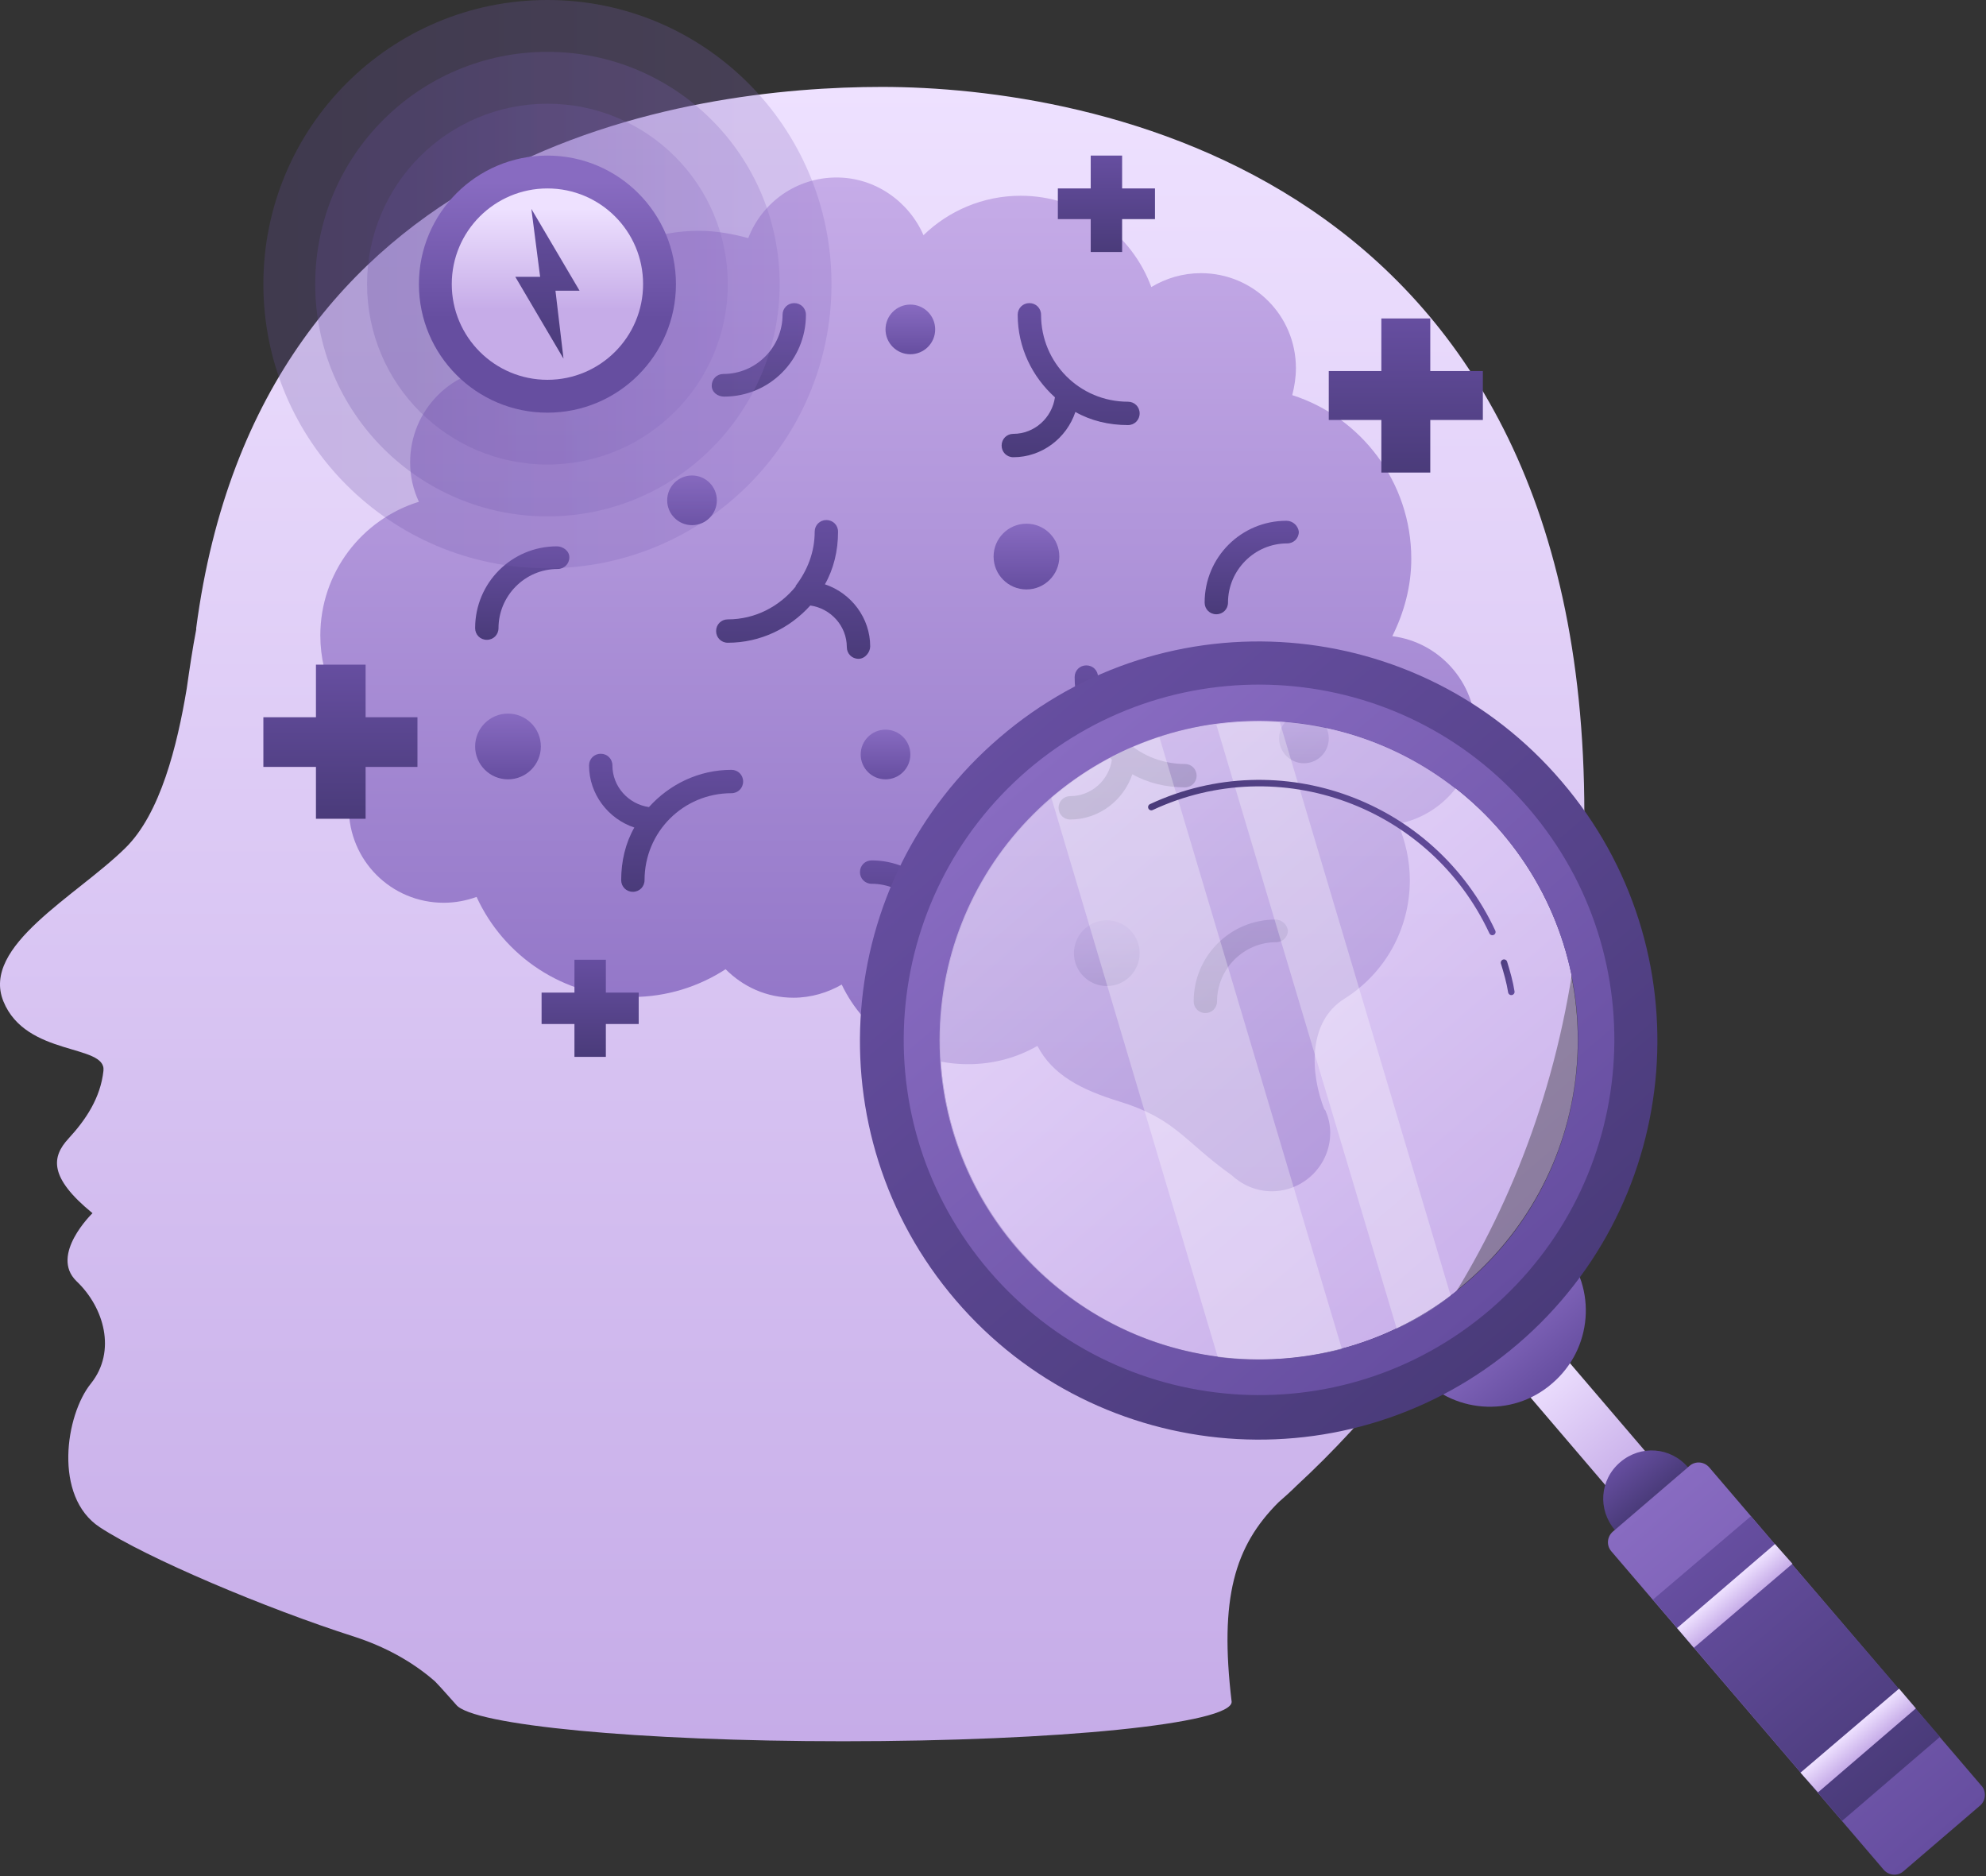 <?xml version="1.0" encoding="UTF-8"?> <svg xmlns="http://www.w3.org/2000/svg" width="468" height="442" viewBox="0 0 468 442" fill="none"><rect x="0" y="0" width="468" height="442" fill="#333333" stroke="none"/><path d="M373.351 191.694C373.351 40.438 256.683 20.477 207.813 20.477C162.556 20.477 61.203 34.071 46.232 147.987C46.232 148.159 46.232 148.159 46.232 148.331C45.372 152.805 44.683 157.451 43.995 162.269C41.758 175.691 37.8 191.694 29.541 199.782C18.011 211.139 -4.531 222.84 0.804 235.918C6.138 248.996 25.067 245.899 24.378 252.266C23.69 258.633 20.248 263.795 16.119 268.269C12.161 272.571 11.472 277.389 21.797 285.821C21.797 285.821 11.645 295.629 18.011 301.824C24.55 308.019 27.476 318.343 21.453 325.915C15.43 333.314 12.505 352.587 23.518 359.814C34.531 367.041 62.579 378.915 83.573 385.626C90.456 387.863 96.995 391.304 102.501 396.122C103.878 397.499 107.148 401.285 107.492 401.629C111.277 406.447 150.683 410.233 198.693 410.233C249.284 410.233 290.238 406.103 290.238 400.941C287.313 376.506 290.926 364.288 301.251 353.963C302.628 352.759 304.176 351.382 305.553 350.006C339.624 318.515 373.351 268.097 373.351 191.694Z" fill="url(#paint0_linear_75_4195)"></path><path d="M347.712 172.077C347.712 160.72 339.108 151.256 328.095 149.88C330.848 144.373 332.569 138.178 332.569 131.639C332.569 113.571 320.696 98.256 304.52 93.094C305.037 91.029 305.381 88.964 305.381 86.727C305.381 74.338 295.4 64.357 283.011 64.357C278.709 64.357 274.751 65.561 271.309 67.626C266.663 55.065 254.618 46.117 240.508 46.117C231.56 46.117 223.472 49.73 217.621 55.409C214.18 47.493 206.264 41.815 197.144 41.815C187.68 41.815 179.592 47.666 176.323 56.097C172.537 55.065 168.751 54.377 164.621 54.377C144.832 54.377 128.313 68.659 124.871 87.415C122.979 86.899 121.086 86.555 119.021 86.555C106.631 86.555 96.651 96.535 96.651 108.925C96.651 112.195 97.339 115.292 98.716 118.217C85.294 122.347 75.485 134.909 75.485 149.707C75.485 160.032 80.303 169.324 87.875 175.347C84.261 179.305 82.196 184.467 82.196 190.318C82.196 202.707 92.177 212.688 104.566 212.688C107.32 212.688 109.901 212.172 112.31 211.311C118.677 225.249 132.787 234.886 148.962 234.886C157.05 234.886 164.621 232.477 170.988 228.347C175.118 232.477 180.625 235.058 186.991 235.058C191.121 235.058 195.079 233.853 198.349 231.96C203.683 243.146 214.868 250.717 228.118 250.717C234.141 250.717 239.647 249.168 244.465 246.415C248.079 253.298 254.79 256.74 263.738 259.493C277.16 263.623 278.881 268.785 290.238 276.873C292.647 279.11 295.917 280.658 299.702 280.658C307.274 280.658 313.468 274.464 313.468 266.892C313.468 265.171 313.124 263.451 312.436 261.902C312.436 261.73 312.436 261.73 312.264 261.558C312.264 261.558 312.264 261.386 312.092 261.386C308.822 253.126 307.962 240.736 316.91 235.23C326.202 229.379 332.225 219.055 332.225 207.353C332.225 202.707 331.192 198.233 329.472 194.103C339.968 192.038 347.712 182.918 347.712 172.077Z" fill="url(#paint1_linear_75_4195)"></path><path d="M303.144 122.691C292.475 122.691 283.871 131.295 283.871 141.964C283.871 143.513 285.076 144.717 286.624 144.717C288.173 144.717 289.378 143.513 289.378 141.964C289.378 134.393 295.572 128.026 303.316 128.026C304.865 128.026 306.069 126.821 306.069 125.272C305.897 123.896 304.692 122.691 303.144 122.691Z" fill="url(#paint2_linear_75_4195)"></path><path d="M300.563 216.646C289.894 216.646 281.29 225.249 281.29 235.918C281.29 237.467 282.494 238.672 284.043 238.672C285.592 238.672 286.796 237.467 286.796 235.918C286.796 228.347 292.991 221.98 300.735 221.98C302.283 221.98 303.488 220.775 303.488 219.227C303.316 217.85 302.111 216.646 300.563 216.646Z" fill="url(#paint3_linear_75_4195)"></path><path d="M131.238 128.714C120.569 128.714 111.966 137.318 111.966 147.987C111.966 149.535 113.17 150.74 114.719 150.74C116.268 150.74 117.472 149.535 117.472 147.987C117.472 140.415 123.667 134.048 131.41 134.048C132.959 134.048 134.164 132.844 134.164 131.295C134.164 129.746 132.615 128.714 131.238 128.714Z" fill="url(#paint4_linear_75_4195)"></path><path d="M170.644 93.438C181.313 93.438 189.917 84.834 189.917 74.165C189.917 72.617 188.712 71.412 187.164 71.412C185.615 71.412 184.41 72.617 184.41 74.165C184.41 81.737 178.215 88.104 170.472 88.104C168.923 88.104 167.719 89.308 167.719 90.857C167.719 92.406 169.095 93.438 170.644 93.438Z" fill="url(#paint5_linear_75_4195)"></path><path d="M205.403 202.707C203.855 202.707 202.65 203.912 202.65 205.461C202.65 207.009 203.855 208.214 205.403 208.214C212.975 208.214 219.342 214.409 219.342 222.152C219.342 223.701 220.546 224.905 222.095 224.905C223.644 224.905 224.848 223.701 224.848 222.152C224.676 211.311 216.072 202.707 205.403 202.707Z" fill="url(#paint6_linear_75_4195)"></path><path d="M265.803 100.149C267.352 100.149 268.556 98.945 268.556 97.396C268.556 95.847 267.352 94.643 265.803 94.643C254.446 94.643 245.326 85.522 245.326 74.165C245.326 72.617 244.121 71.412 242.572 71.412C241.024 71.412 239.819 72.617 239.819 74.165C239.819 81.909 243.261 88.792 248.595 93.61C247.907 98.428 243.777 102.214 238.787 102.214C237.238 102.214 236.033 103.419 236.033 104.967C236.033 106.516 237.238 107.721 238.787 107.721C245.498 107.721 251.348 103.247 253.413 97.052C257.027 99.117 261.329 100.149 265.803 100.149Z" fill="url(#paint7_linear_75_4195)"></path><path d="M279.225 179.993C267.868 179.993 258.748 170.873 258.748 159.516C258.748 157.967 257.543 156.763 255.995 156.763C254.446 156.763 253.241 157.967 253.241 159.516C253.241 167.259 256.683 174.142 262.017 178.961C261.329 183.779 257.199 187.564 252.209 187.564C250.66 187.564 249.456 188.769 249.456 190.318C249.456 191.866 250.66 193.071 252.209 193.071C258.92 193.071 264.77 188.597 266.835 182.402C270.449 184.467 274.751 185.5 279.225 185.5C280.774 185.5 281.978 184.295 281.978 182.746C281.978 181.198 280.774 179.993 279.225 179.993Z" fill="url(#paint8_linear_75_4195)"></path><path d="M172.365 181.37C164.621 181.37 157.738 184.811 152.92 190.146C148.102 189.457 144.316 185.327 144.316 180.337C144.316 178.789 143.112 177.584 141.563 177.584C140.014 177.584 138.81 178.789 138.81 180.337C138.81 187.048 143.284 192.899 149.478 194.964C147.413 198.577 146.381 202.879 146.381 207.353C146.381 208.902 147.586 210.107 149.134 210.107C150.683 210.107 151.887 208.902 151.887 207.353C151.887 195.996 161.008 186.876 172.365 186.876C173.913 186.876 175.118 185.672 175.118 184.123C175.118 182.574 173.913 181.37 172.365 181.37Z" fill="url(#paint9_linear_75_4195)"></path><path d="M205.059 152.289C205.059 145.578 200.585 139.727 194.391 137.662C196.456 134.048 197.488 129.746 197.488 125.272C197.488 123.724 196.284 122.519 194.735 122.519C193.186 122.519 191.982 123.724 191.982 125.272C191.982 130.091 190.261 134.393 187.508 138.006C187.508 138.006 187.508 138.006 187.508 138.178C183.722 142.824 178.043 145.922 171.504 145.922C169.956 145.922 168.751 147.126 168.751 148.675C168.751 150.224 169.956 151.428 171.504 151.428C179.248 151.428 186.131 147.987 190.949 142.652C195.767 143.341 199.553 147.47 199.553 152.461C199.553 154.009 200.758 155.214 202.306 155.214C203.855 155.214 205.059 153.665 205.059 152.289Z" fill="url(#paint10_linear_75_4195)"></path><path d="M241.884 138.867C246.161 138.867 249.628 135.4 249.628 131.123C249.628 126.846 246.161 123.38 241.884 123.38C237.608 123.38 234.141 126.846 234.141 131.123C234.141 135.4 237.608 138.867 241.884 138.867Z" fill="url(#paint11_linear_75_4195)"></path><path d="M260.813 232.305C265.089 232.305 268.556 228.838 268.556 224.561C268.556 220.285 265.089 216.818 260.813 216.818C256.536 216.818 253.069 220.285 253.069 224.561C253.069 228.838 256.536 232.305 260.813 232.305Z" fill="url(#paint12_linear_75_4195)"></path><path d="M119.709 183.607C123.986 183.607 127.453 180.14 127.453 175.863C127.453 171.587 123.986 168.12 119.709 168.12C115.432 168.12 111.966 171.587 111.966 175.863C111.966 180.14 115.432 183.607 119.709 183.607Z" fill="url(#paint13_linear_75_4195)"></path><path d="M307.273 179.821C310.505 179.821 313.124 177.202 313.124 173.97C313.124 170.739 310.505 168.12 307.273 168.12C304.042 168.12 301.423 170.739 301.423 173.97C301.423 177.202 304.042 179.821 307.273 179.821Z" fill="url(#paint14_linear_75_4195)"></path><path d="M208.673 183.607C211.904 183.607 214.524 180.987 214.524 177.756C214.524 174.525 211.904 171.905 208.673 171.905C205.442 171.905 202.823 174.525 202.823 177.756C202.823 180.987 205.442 183.607 208.673 183.607Z" fill="url(#paint15_linear_75_4195)"></path><path d="M214.524 83.458C217.755 83.458 220.374 80.838 220.374 77.607C220.374 74.376 217.755 71.756 214.524 71.756C211.293 71.756 208.673 74.376 208.673 77.607C208.673 80.838 211.293 83.458 214.524 83.458Z" fill="url(#paint16_linear_75_4195)"></path><path d="M163.073 123.724C166.304 123.724 168.923 121.104 168.923 117.873C168.923 114.642 166.304 112.022 163.073 112.022C159.841 112.022 157.222 114.642 157.222 117.873C157.222 121.104 159.841 123.724 163.073 123.724Z" fill="url(#paint17_linear_75_4195)"></path><path d="M390.215 344.843L380.751 352.759L358.553 326.775L367.845 318.688L390.215 344.843Z" fill="url(#paint18_linear_75_4195)"></path><path d="M333.946 323.506C342.033 332.97 356.316 334.175 365.78 325.915C375.244 317.827 376.449 303.545 368.189 294.08L333.946 323.506Z" fill="url(#paint19_linear_75_4195)"></path><path d="M397.786 345.704C393.657 340.886 386.601 340.369 381.783 344.499C376.965 348.629 376.449 355.684 380.579 360.502L397.786 345.704Z" fill="url(#paint20_linear_75_4195)"></path><path d="M235.517 173.798C196.112 207.525 191.466 266.892 225.193 306.298C258.92 345.704 318.287 350.35 357.692 316.623C397.098 282.895 401.744 223.529 368.017 184.123C334.29 144.545 274.923 139.899 235.517 173.798ZM345.647 302.168C314.157 329.184 266.663 325.571 239.647 293.908C212.631 262.418 216.245 214.925 247.907 187.909C279.397 160.892 326.891 164.506 353.907 196.168C380.751 227.659 377.137 275.152 345.647 302.168Z" fill="url(#paint21_linear_75_4195)"></path><path d="M242.228 181.37C207.125 211.483 202.995 264.311 233.108 299.415C263.222 334.519 316.05 338.649 351.153 308.535C386.257 278.421 390.387 225.594 360.274 190.49C330.16 155.386 277.332 151.428 242.228 181.37ZM345.647 302.168C314.157 329.184 266.663 325.571 239.647 293.908C212.631 262.418 216.245 214.925 247.907 187.909C279.397 160.892 326.891 164.506 353.907 196.168C380.751 227.659 377.137 275.152 345.647 302.168Z" fill="url(#paint22_linear_75_4195)"></path><path opacity="0.6" d="M296.605 320.236C338.136 320.236 371.803 286.569 371.803 245.038C371.803 203.508 338.136 169.841 296.605 169.841C255.074 169.841 221.407 203.508 221.407 245.038C221.407 286.569 255.074 320.236 296.605 320.236Z" fill="url(#paint23_linear_75_4195)"></path><path d="M466.617 425.376L448.549 440.863C447.173 442.067 445.108 441.895 443.903 440.518L379.718 365.493C378.514 364.116 378.686 362.051 380.062 360.847L398.131 345.36C399.507 344.155 401.572 344.327 402.777 345.704L466.79 420.557C468.166 421.934 467.994 424.171 466.617 425.376Z" fill="url(#paint24_linear_75_4195)"></path><path d="M457.153 409.2L434.095 428.989L389.527 376.85L412.585 357.233L457.153 409.2Z" fill="url(#paint25_linear_75_4195)"></path><path d="M422.394 368.418L399.163 388.207L395.205 383.561L418.264 363.772L422.394 368.418Z" fill="url(#paint26_linear_75_4195)"></path><path d="M447.517 397.843L424.286 417.632L428.416 422.278L451.475 402.489L447.517 397.843Z" fill="url(#paint27_linear_75_4195)"></path><g opacity="0.3"><path d="M273.202 173.626C264.082 176.552 255.478 181.37 247.735 187.909L286.969 319.72C296.605 320.925 306.586 320.236 316.222 317.827L273.202 173.626Z" fill="white"></path><path d="M329.128 313.009C333.602 310.944 337.903 308.363 341.861 305.265L301.595 170.185C296.605 169.84 291.615 170.013 286.624 170.701L329.128 313.009Z" fill="white"></path></g><path d="M354.423 226.798C355.111 229.035 355.8 231.444 356.144 233.681" stroke="url(#paint28_linear_75_4195)" stroke-width="1.528" stroke-miterlimit="10" stroke-linecap="round" stroke-linejoin="round"></path><path d="M271.309 190.146C301.595 176.035 337.559 189.285 351.67 219.571" stroke="url(#paint29_linear_75_4195)" stroke-width="1.528" stroke-miterlimit="10" stroke-linecap="round" stroke-linejoin="round"></path><path opacity="0.25" d="M129.001 133.876C165.97 133.876 195.94 103.907 195.94 66.938C195.94 29.969 165.97 0 129.001 0C92.032 0 62.063 29.969 62.063 66.938C62.063 103.907 92.032 133.876 129.001 133.876Z" fill="url(#paint30_linear_75_4195)"></path><path opacity="0.25" d="M129.001 121.659C159.223 121.659 183.722 97.159 183.722 66.938C183.722 36.717 159.223 12.217 129.001 12.217C98.78 12.217 74.281 36.717 74.281 66.938C74.281 97.159 98.78 121.659 129.001 121.659Z" fill="url(#paint31_linear_75_4195)"></path><path opacity="0.25" d="M129.002 109.441C152.475 109.441 171.505 90.412 171.505 66.938C171.505 43.464 152.475 24.435 129.002 24.435C105.528 24.435 86.498 43.464 86.498 66.938C86.498 90.412 105.528 109.441 129.002 109.441Z" fill="url(#paint32_linear_75_4195)"></path><path d="M129.001 97.224C145.728 97.224 159.287 83.665 159.287 66.938C159.287 50.212 145.728 36.653 129.001 36.653C112.275 36.653 98.716 50.212 98.716 66.938C98.716 83.665 112.275 97.224 129.001 97.224Z" fill="url(#paint33_linear_75_4195)"></path><path d="M129.002 89.48C141.451 89.48 151.544 79.388 151.544 66.938C151.544 54.489 141.451 44.396 129.002 44.396C116.552 44.396 106.459 54.489 106.459 66.938C106.459 79.388 116.552 89.48 129.002 89.48Z" fill="url(#paint34_linear_75_4195)"></path><path d="M121.43 65.217H127.281L125.216 49.214L136.573 68.487H130.894L132.787 84.49L121.43 65.217Z" fill="url(#paint35_linear_75_4195)"></path><path d="M349.433 87.415H337.043V75.026H325.514V87.415H313.124V98.945H325.514V111.334H337.043V98.945H349.433V87.415Z" fill="url(#paint36_linear_75_4195)"></path><path d="M98.372 168.98H86.154V156.591H74.453V168.98H62.063V180.681H74.453V192.899H86.154V180.681H98.372V168.98Z" fill="url(#paint37_linear_75_4195)"></path><path d="M150.511 233.853H142.768V226.11H135.368V233.853H127.625V241.253H135.368V248.996H142.768V241.253H150.511V233.853Z" fill="url(#paint38_linear_75_4195)"></path><path d="M272.17 44.396H264.426V36.653H257.027V44.396H249.283V51.623H257.027V59.367H264.426V51.623H272.17V44.396Z" fill="url(#paint39_linear_75_4195)"></path><defs><linearGradient id="paint0_linear_75_4195" x1="186.705" y1="410.078" x2="186.705" y2="20.478" gradientUnits="userSpaceOnUse"><stop stop-color="#C6ACE8"></stop><stop offset="1" stop-color="#EEE1FF"></stop></linearGradient><linearGradient id="paint1_linear_75_4195" x1="211.614" y1="280.506" x2="211.614" y2="42.106" gradientUnits="userSpaceOnUse"><stop stop-color="#886BC1"></stop><stop offset="1" stop-color="#C6ACE8"></stop></linearGradient><linearGradient id="paint2_linear_75_4195" x1="294.888" y1="144.504" x2="294.888" y2="122.633" gradientUnits="userSpaceOnUse"><stop stop-color="#4A3B7A"></stop><stop offset="1" stop-color="#664EA0"></stop></linearGradient><linearGradient id="paint3_linear_75_4195" x1="292.357" y1="238.52" x2="292.357" y2="216.649" gradientUnits="userSpaceOnUse"><stop stop-color="#4A3B7A"></stop><stop offset="1" stop-color="#664EA0"></stop></linearGradient><linearGradient id="paint4_linear_75_4195" x1="122.891" y1="150.541" x2="122.891" y2="128.67" gradientUnits="userSpaceOnUse"><stop stop-color="#4A3B7A"></stop><stop offset="1" stop-color="#664EA0"></stop></linearGradient><linearGradient id="paint5_linear_75_4195" x1="178.85" y1="93.516" x2="178.85" y2="71.645" gradientUnits="userSpaceOnUse"><stop stop-color="#4A3B7A"></stop><stop offset="1" stop-color="#664EA0"></stop></linearGradient><linearGradient id="paint6_linear_75_4195" x1="213.673" y1="224.571" x2="213.673" y2="202.7" gradientUnits="userSpaceOnUse"><stop stop-color="#4A3B7A"></stop><stop offset="1" stop-color="#664EA0"></stop></linearGradient><linearGradient id="paint7_linear_75_4195" x1="252.328" y1="107.639" x2="252.328" y2="71.645" gradientUnits="userSpaceOnUse"><stop stop-color="#4A3B7A"></stop><stop offset="1" stop-color="#664EA0"></stop></linearGradient><linearGradient id="paint8_linear_75_4195" x1="265.805" y1="192.777" x2="265.805" y2="156.783" gradientUnits="userSpaceOnUse"><stop stop-color="#4A3B7A"></stop><stop offset="1" stop-color="#664EA0"></stop></linearGradient><linearGradient id="paint9_linear_75_4195" x1="157.11" y1="209.972" x2="157.11" y2="177.675" gradientUnits="userSpaceOnUse"><stop stop-color="#4A3B7A"></stop><stop offset="1" stop-color="#664EA0"></stop></linearGradient><linearGradient id="paint10_linear_75_4195" x1="187.113" y1="154.931" x2="187.113" y2="122.633" gradientUnits="userSpaceOnUse"><stop stop-color="#4A3B7A"></stop><stop offset="1" stop-color="#664EA0"></stop></linearGradient><linearGradient id="paint11_linear_75_4195" x1="241.939" y1="138.782" x2="241.939" y2="123.347" gradientUnits="userSpaceOnUse"><stop offset="3.2e-07" stop-color="#664EA0"></stop><stop offset="1" stop-color="#886BC1"></stop></linearGradient><linearGradient id="paint12_linear_75_4195" x1="260.759" y1="232.289" x2="260.759" y2="216.854" gradientUnits="userSpaceOnUse"><stop offset="3.2e-07" stop-color="#664EA0"></stop><stop offset="1" stop-color="#886BC1"></stop></linearGradient><linearGradient id="paint13_linear_75_4195" x1="119.673" y1="183.502" x2="119.673" y2="168.068" gradientUnits="userSpaceOnUse"><stop offset="3.2e-07" stop-color="#664EA0"></stop><stop offset="1" stop-color="#886BC1"></stop></linearGradient><linearGradient id="paint14_linear_75_4195" x1="307.217" y1="179.912" x2="307.217" y2="168.068" gradientUnits="userSpaceOnUse"><stop offset="3.2e-07" stop-color="#664EA0"></stop><stop offset="1" stop-color="#886BC1"></stop></linearGradient><linearGradient id="paint15_linear_75_4195" x1="208.66" y1="183.597" x2="208.66" y2="171.753" gradientUnits="userSpaceOnUse"><stop offset="3.2e-07" stop-color="#664EA0"></stop><stop offset="1" stop-color="#886BC1"></stop></linearGradient><linearGradient id="paint16_linear_75_4195" x1="214.582" y1="83.49" x2="214.582" y2="71.645" gradientUnits="userSpaceOnUse"><stop offset="3.2e-07" stop-color="#664EA0"></stop><stop offset="1" stop-color="#886BC1"></stop></linearGradient><linearGradient id="paint17_linear_75_4195" x1="163.032" y1="123.853" x2="163.032" y2="112.009" gradientUnits="userSpaceOnUse"><stop offset="3.2e-07" stop-color="#664EA0"></stop><stop offset="1" stop-color="#886BC1"></stop></linearGradient><linearGradient id="paint18_linear_75_4195" x1="385.449" y1="348.798" x2="363.193" y2="322.797" gradientUnits="userSpaceOnUse"><stop stop-color="#C6ACE8"></stop><stop offset="1" stop-color="#EEE1FF"></stop></linearGradient><linearGradient id="paint19_linear_75_4195" x1="365.857" y1="325.91" x2="351.142" y2="308.719" gradientUnits="userSpaceOnUse"><stop offset="3.2e-07" stop-color="#664EA0"></stop><stop offset="1" stop-color="#886BC1"></stop></linearGradient><linearGradient id="paint20_linear_75_4195" x1="381.771" y1="344.5" x2="389.129" y2="353.096" gradientUnits="userSpaceOnUse"><stop offset="3.2e-07" stop-color="#664EA0"></stop><stop offset="1" stop-color="#4A3B7A"></stop></linearGradient><linearGradient id="paint21_linear_75_4195" x1="357.749" y1="316.438" x2="235.58" y2="173.717" gradientUnits="userSpaceOnUse"><stop stop-color="#4A3B7A"></stop><stop offset="1" stop-color="#664EA0"></stop></linearGradient><linearGradient id="paint22_linear_75_4195" x1="351.141" y1="308.719" x2="242.188" y2="181.436" gradientUnits="userSpaceOnUse"><stop offset="3.2e-07" stop-color="#664EA0"></stop><stop offset="1" stop-color="#886BC1"></stop></linearGradient><linearGradient id="paint23_linear_75_4195" x1="345.574" y1="302.215" x2="247.755" y2="187.94" gradientUnits="userSpaceOnUse"><stop stop-color="#C6ACE8"></stop><stop offset="1" stop-color="#EEE1FF"></stop></linearGradient><linearGradient id="paint24_linear_75_4195" x1="457.561" y1="433.04" x2="389.129" y2="353.095" gradientUnits="userSpaceOnUse"><stop offset="3.2e-07" stop-color="#664EA0"></stop><stop offset="1" stop-color="#886BC1"></stop></linearGradient><linearGradient id="paint25_linear_75_4195" x1="445.619" y1="419.088" x2="401.071" y2="367.047" gradientUnits="userSpaceOnUse"><stop stop-color="#4A3B7A"></stop><stop offset="1" stop-color="#664EA0"></stop></linearGradient><linearGradient id="paint26_linear_75_4195" x1="410.77" y1="378.378" x2="406.799" y2="373.738" gradientUnits="userSpaceOnUse"><stop stop-color="#C6ACE8"></stop><stop offset="1" stop-color="#EEE1FF"></stop></linearGradient><linearGradient id="paint27_linear_75_4195" x1="435.92" y1="407.758" x2="439.892" y2="412.397" gradientUnits="userSpaceOnUse"><stop offset="3.2e-07" stop-color="#EEE1FF"></stop><stop offset="1" stop-color="#C6ACE8"></stop></linearGradient><linearGradient id="paint28_linear_75_4195" x1="352.267" y1="229.321" x2="358.215" y2="230.996" gradientUnits="userSpaceOnUse"><stop stop-color="#4A3B7A"></stop><stop offset="1" stop-color="#664EA0"></stop></linearGradient><linearGradient id="paint29_linear_75_4195" x1="271.043" y1="185.968" x2="355.739" y2="209.813" gradientUnits="userSpaceOnUse"><stop stop-color="#4A3B7A"></stop><stop offset="1" stop-color="#664EA0"></stop></linearGradient><linearGradient id="paint30_linear_75_4195" x1="62.127" y1="66.887" x2="196.011" y2="66.887" gradientUnits="userSpaceOnUse"><stop offset="3.2e-07" stop-color="#664EA0"></stop><stop offset="1" stop-color="#886BC1"></stop></linearGradient><linearGradient id="paint31_linear_75_4195" x1="74.35" y1="66.887" x2="183.788" y2="66.887" gradientUnits="userSpaceOnUse"><stop offset="3.2e-07" stop-color="#664EA0"></stop><stop offset="1" stop-color="#886BC1"></stop></linearGradient><linearGradient id="paint32_linear_75_4195" x1="86.574" y1="66.887" x2="171.565" y2="66.887" gradientUnits="userSpaceOnUse"><stop offset="3.2e-07" stop-color="#664EA0"></stop><stop offset="1" stop-color="#886BC1"></stop></linearGradient><linearGradient id="paint33_linear_75_4195" x1="129.069" y1="75.026" x2="129.069" y2="42.984" gradientUnits="userSpaceOnUse"><stop offset="3.2e-07" stop-color="#664EA0"></stop><stop offset="1" stop-color="#886BC1"></stop></linearGradient><linearGradient id="paint34_linear_75_4195" x1="129.069" y1="72.94" x2="129.069" y2="49.11" gradientUnits="userSpaceOnUse"><stop stop-color="#C6ACE8"></stop><stop offset="1" stop-color="#EEE1FF"></stop></linearGradient><linearGradient id="paint35_linear_75_4195" x1="129.069" y1="84.548" x2="129.069" y2="49.227" gradientUnits="userSpaceOnUse"><stop stop-color="#4A3B7A"></stop><stop offset="1" stop-color="#664EA0"></stop></linearGradient><linearGradient id="paint36_linear_75_4195" x1="331.29" y1="111.329" x2="331.29" y2="75.029" gradientUnits="userSpaceOnUse"><stop stop-color="#4A3B7A"></stop><stop offset="1" stop-color="#664EA0"></stop></linearGradient><linearGradient id="paint37_linear_75_4195" x1="80.277" y1="192.93" x2="80.277" y2="156.63" gradientUnits="userSpaceOnUse"><stop stop-color="#4A3B7A"></stop><stop offset="1" stop-color="#664EA0"></stop></linearGradient><linearGradient id="paint38_linear_75_4195" x1="139.112" y1="248.962" x2="139.112" y2="226.137" gradientUnits="userSpaceOnUse"><stop stop-color="#4A3B7A"></stop><stop offset="1" stop-color="#664EA0"></stop></linearGradient><linearGradient id="paint39_linear_75_4195" x1="260.759" y1="59.439" x2="260.759" y2="36.615" gradientUnits="userSpaceOnUse"><stop stop-color="#4A3B7A"></stop><stop offset="1" stop-color="#664EA0"></stop></linearGradient></defs></svg> 